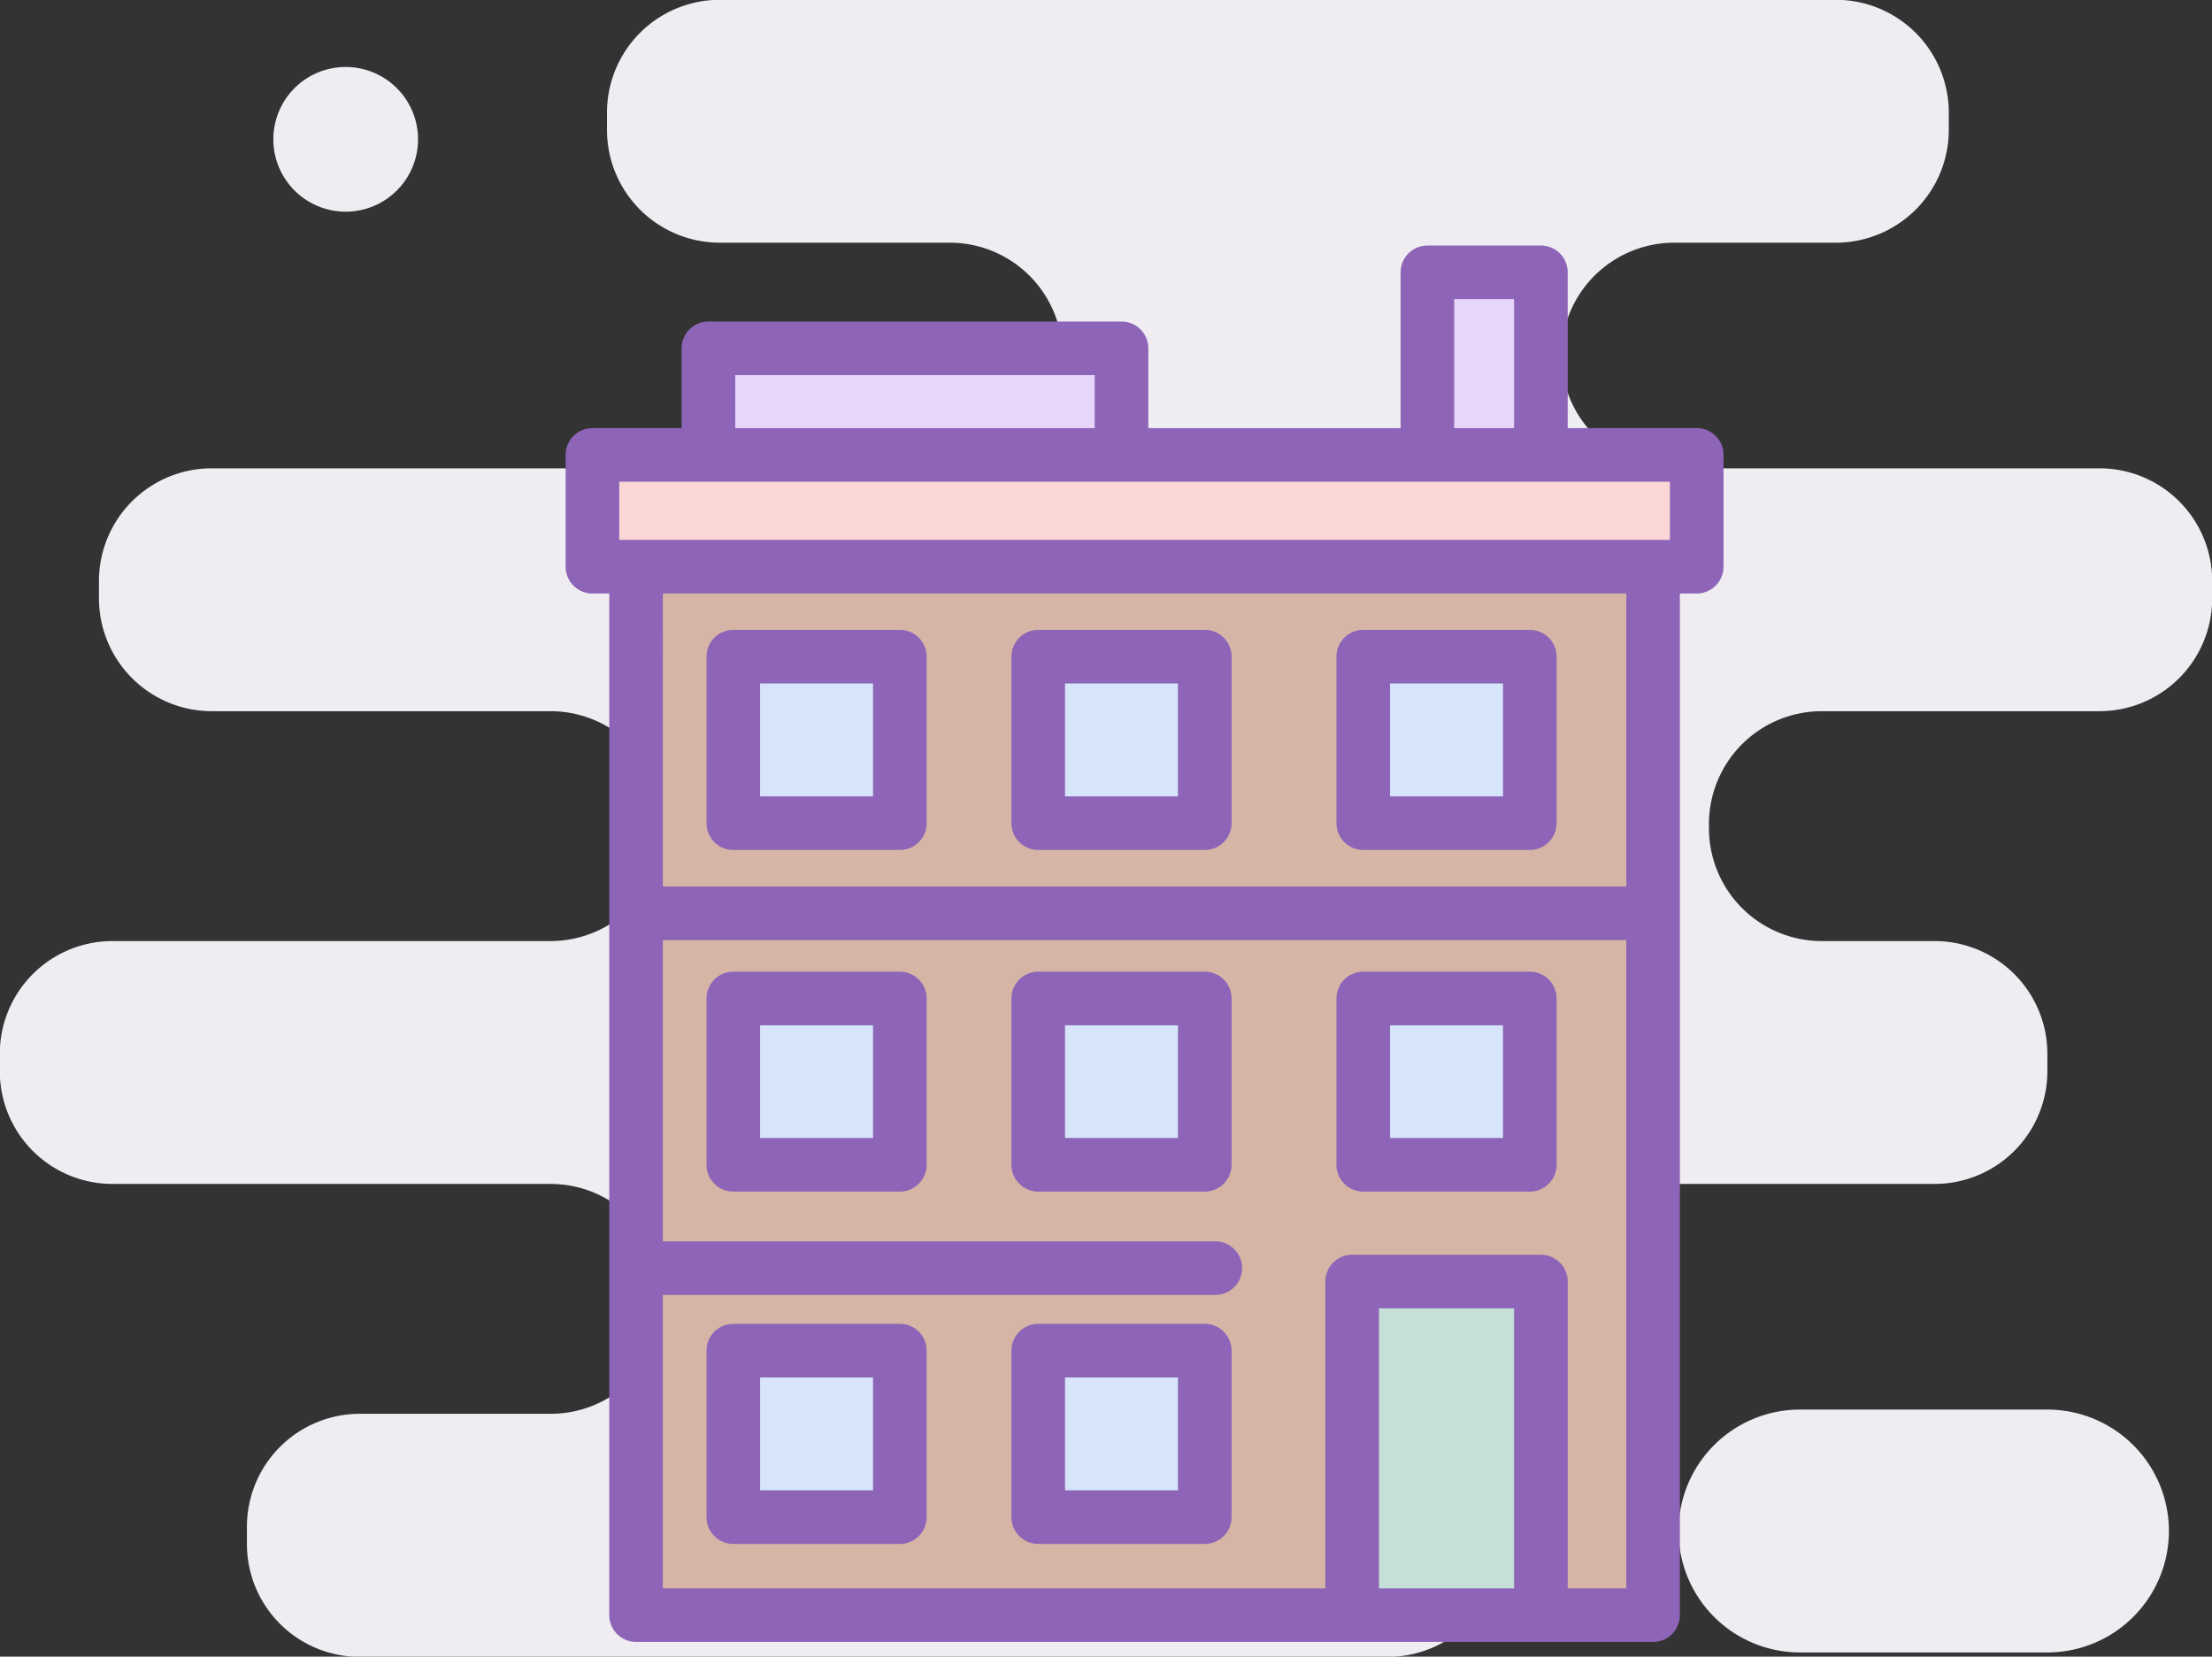 <svg id="ic_51" xmlns="http://www.w3.org/2000/svg" width="115.56" height="86.56" viewBox="0 0 115.56 86.56">
  <rect x="0" y="0" width="115.56" height="86.56" fill="#333333" stroke="none"/>
  <defs>
    <style>
      .cls-1 {
        fill: #efecf2;
      }

      .cls-1, .cls-3, .cls-4, .cls-5, .cls-6, .cls-7 {
        fill-rule: evenodd;
      }

      .cls-2 {
        fill: #d6b5a6;
      }

      .cls-3 {
        fill: #fad6d6;
      }

      .cls-4 {
        fill: #d6e5fa;
      }

      .cls-5 {
        fill: #c5e0d9;
      }

      .cls-6 {
        fill: #e7d6fa;
      }

      .cls-7 {
        fill: #8d64b8;
      }
    </style>
  </defs>
  <path id="Shape_16_copy_10" data-name="Shape 16 copy 10" class="cls-1" d="M1475.12,2323.53H1462.2a6.346,6.346,0,0,1-6.35-6.35h0a6.344,6.344,0,0,1,6.35-6.34h12.92a6.35,6.35,0,0,1,6.35,6.34h0A6.353,6.353,0,0,1,1475.12,2323.53Zm-5.15-79.55v-0.91a5.9,5.9,0,0,0-5.9-5.89h-58.31a5.894,5.894,0,0,0-5.89,5.89v0.91a5.894,5.894,0,0,0,5.89,5.89h12.02a5.894,5.894,0,0,1,5.89,5.89h0a5.9,5.9,0,0,1-5.89,5.9h-38.55a5.89,5.89,0,0,0-5.9,5.89v0.91a5.9,5.9,0,0,0,5.9,5.89h17.69a5.9,5.9,0,0,1,5.9,5.89v0.23a5.9,5.9,0,0,1-5.9,5.89h-22.88a5.887,5.887,0,0,0-5.89,5.89v0.91a5.887,5.887,0,0,0,5.89,5.89h22.88a5.9,5.9,0,0,1,5.9,5.9v0.22a5.89,5.89,0,0,1-5.9,5.89h-9.97a5.9,5.9,0,0,0-5.89,5.9v0.91a5.894,5.894,0,0,0,5.89,5.89h53.72a5.894,5.894,0,0,0,5.89-5.89v-0.91a5.9,5.9,0,0,0-5.89-5.9h-7.25a5.89,5.89,0,0,1-5.9-5.89v-0.22a5.9,5.9,0,0,1,5.9-5.9h35.81a5.894,5.894,0,0,0,5.89-5.89v-0.91a5.894,5.894,0,0,0-5.89-5.89h-5.9a5.894,5.894,0,0,1-5.89-5.89v-0.23a5.894,5.894,0,0,1,5.89-5.89h14.51a5.894,5.894,0,0,0,5.89-5.89v-0.91a5.887,5.887,0,0,0-5.89-5.89h-22.21a5.9,5.9,0,0,1-5.9-5.9h0a5.9,5.9,0,0,1,5.9-5.89h8.44A5.9,5.9,0,0,0,1469.97,2243.98Zm-83.75-3.29a3.78,3.78,0,1,1-3.78,3.78A3.777,3.777,0,0,1,1386.22,2240.69Z" transform="translate(-1368.16 -2237.19)"/>
  <rect class="cls-2" x="32.65" y="30.37" width="54.38" height="54.28"/>
  <path class="cls-3" d="M1398.78,2261.19h58.09v6.47h-58.09v-6.47Z" transform="translate(-1368.16 -2237.19)"/>
  <path id="Rectangle_928_copy_4" data-name="Rectangle 928 copy 4" class="cls-4" d="M1406.31,2271.97h8.81v8.4h-8.81v-8.4Zm16.1,0h8.81v8.4h-8.81v-8.4Zm16.09,0h8.81v8.4h-8.81v-8.4Zm-32.19,16.81h8.81v8.41h-8.81v-8.41Zm16.1,0h8.81v8.41h-8.81v-8.41Zm16.09,0h8.81v8.41h-8.81v-8.41Zm-32.19,18.91h8.81v8.4h-8.81v-8.4Zm16.1,0h8.81v8.4h-8.81v-8.4Z" transform="translate(-1368.16 -2237.19)"/>
  <path class="cls-5" d="M1439.22,2304.87h9.19v16.72h-9.19v-16.72Z" transform="translate(-1368.16 -2237.19)"/>
  <path class="cls-6" d="M1442.91,2251.62h6.12v9.25h-6.12v-9.25Zm-37.35,3.66h21.19v5.97h-21.19v-5.97Z" transform="translate(-1368.16 -2237.19)"/>
  <path class="cls-7" d="M1456.8,2259.56h-6.74v-8.14a1.4,1.4,0,0,0-1.4-1.4h-5.93a1.4,1.4,0,0,0-1.4,1.4v8.14h-13.18v-4.17a1.4,1.4,0,0,0-1.4-1.4h-21.58a1.4,1.4,0,0,0-1.4,1.4v4.17h-4.66a1.4,1.4,0,0,0-1.4,1.4v5.84a1.4,1.4,0,0,0,1.4,1.4h0.88v53.38a1.4,1.4,0,0,0,1.4,1.4h53.13a1.4,1.4,0,0,0,1.4-1.4V2268.2h0.88a1.4,1.4,0,0,0,1.4-1.4v-5.84A1.391,1.391,0,0,0,1456.8,2259.56Zm-12.67-6.74h3.13v6.74h-3.13v-6.74Zm-37.56,3.97h18.78v2.77h-18.78v-2.77Zm-6.06,5.57h54.89v3.04h-54.89v-3.04Zm39.69,57.82v-14.63h7.06v14.63h-7.06Zm9.86,0v-16.03a1.4,1.4,0,0,0-1.4-1.4h-9.86a1.4,1.4,0,0,0-1.4,1.4v16.03h-34.61v-15.33h28.86a1.4,1.4,0,1,0,0-2.8h-28.86v-15.74h50.33v33.87h-3.06Zm3.06-36.67h-50.33V2268.2h50.33v15.31Zm-37.95,22.85h-8.7a1.4,1.4,0,0,0-1.4,1.4v8.7a1.4,1.4,0,0,0,1.4,1.4h8.7a1.4,1.4,0,0,0,1.4-1.4v-8.7A1.4,1.4,0,0,0,1415.17,2306.36Zm-1.4,8.7h-5.9v-5.9h5.9v5.9Zm17.33-8.7h-8.7a1.4,1.4,0,0,0-1.4,1.4v8.7a1.4,1.4,0,0,0,1.4,1.4h8.7a1.4,1.4,0,0,0,1.4-1.4v-8.7A1.4,1.4,0,0,0,1431.1,2306.36Zm-1.4,8.7h-5.9v-5.9h5.9v5.9Zm-14.53-27.1h-8.7a1.4,1.4,0,0,0-1.4,1.4v8.69a1.4,1.4,0,0,0,1.4,1.4h8.7a1.4,1.4,0,0,0,1.4-1.4v-8.69A1.4,1.4,0,0,0,1415.17,2287.96Zm-1.4,8.69h-5.9v-5.89h5.9v5.89Zm17.33-8.69h-8.7a1.4,1.4,0,0,0-1.4,1.4v8.69a1.4,1.4,0,0,0,1.4,1.4h8.7a1.4,1.4,0,0,0,1.4-1.4v-8.69A1.4,1.4,0,0,0,1431.1,2287.96Zm-1.4,8.69h-5.9v-5.89h5.9v5.89Zm18.38-8.69h-8.7a1.4,1.4,0,0,0-1.4,1.4v8.69a1.4,1.4,0,0,0,1.4,1.4h8.7a1.4,1.4,0,0,0,1.4-1.4v-8.69A1.4,1.4,0,0,0,1448.08,2287.96Zm-1.4,8.69h-5.9v-5.89h5.9v5.89Zm-40.21-15.05h8.7a1.4,1.4,0,0,0,1.4-1.4v-8.7a1.4,1.4,0,0,0-1.4-1.4h-8.7a1.4,1.4,0,0,0-1.4,1.4v8.7A1.4,1.4,0,0,0,1406.47,2281.6Zm1.4-8.7h5.9v5.9h-5.9v-5.9Zm14.53,8.7h8.7a1.4,1.4,0,0,0,1.4-1.4v-8.7a1.4,1.4,0,0,0-1.4-1.4h-8.7a1.4,1.4,0,0,0-1.4,1.4v8.7A1.4,1.4,0,0,0,1422.4,2281.6Zm1.4-8.7h5.9v5.9h-5.9v-5.9Zm15.58,8.7h8.7a1.4,1.4,0,0,0,1.4-1.4v-8.7a1.4,1.4,0,0,0-1.4-1.4h-8.7a1.4,1.4,0,0,0-1.4,1.4v8.7A1.4,1.4,0,0,0,1439.38,2281.6Zm1.4-8.7h5.9v5.9h-5.9v-5.9Z" transform="translate(-1368.16 -2237.19)"/>
</svg>
